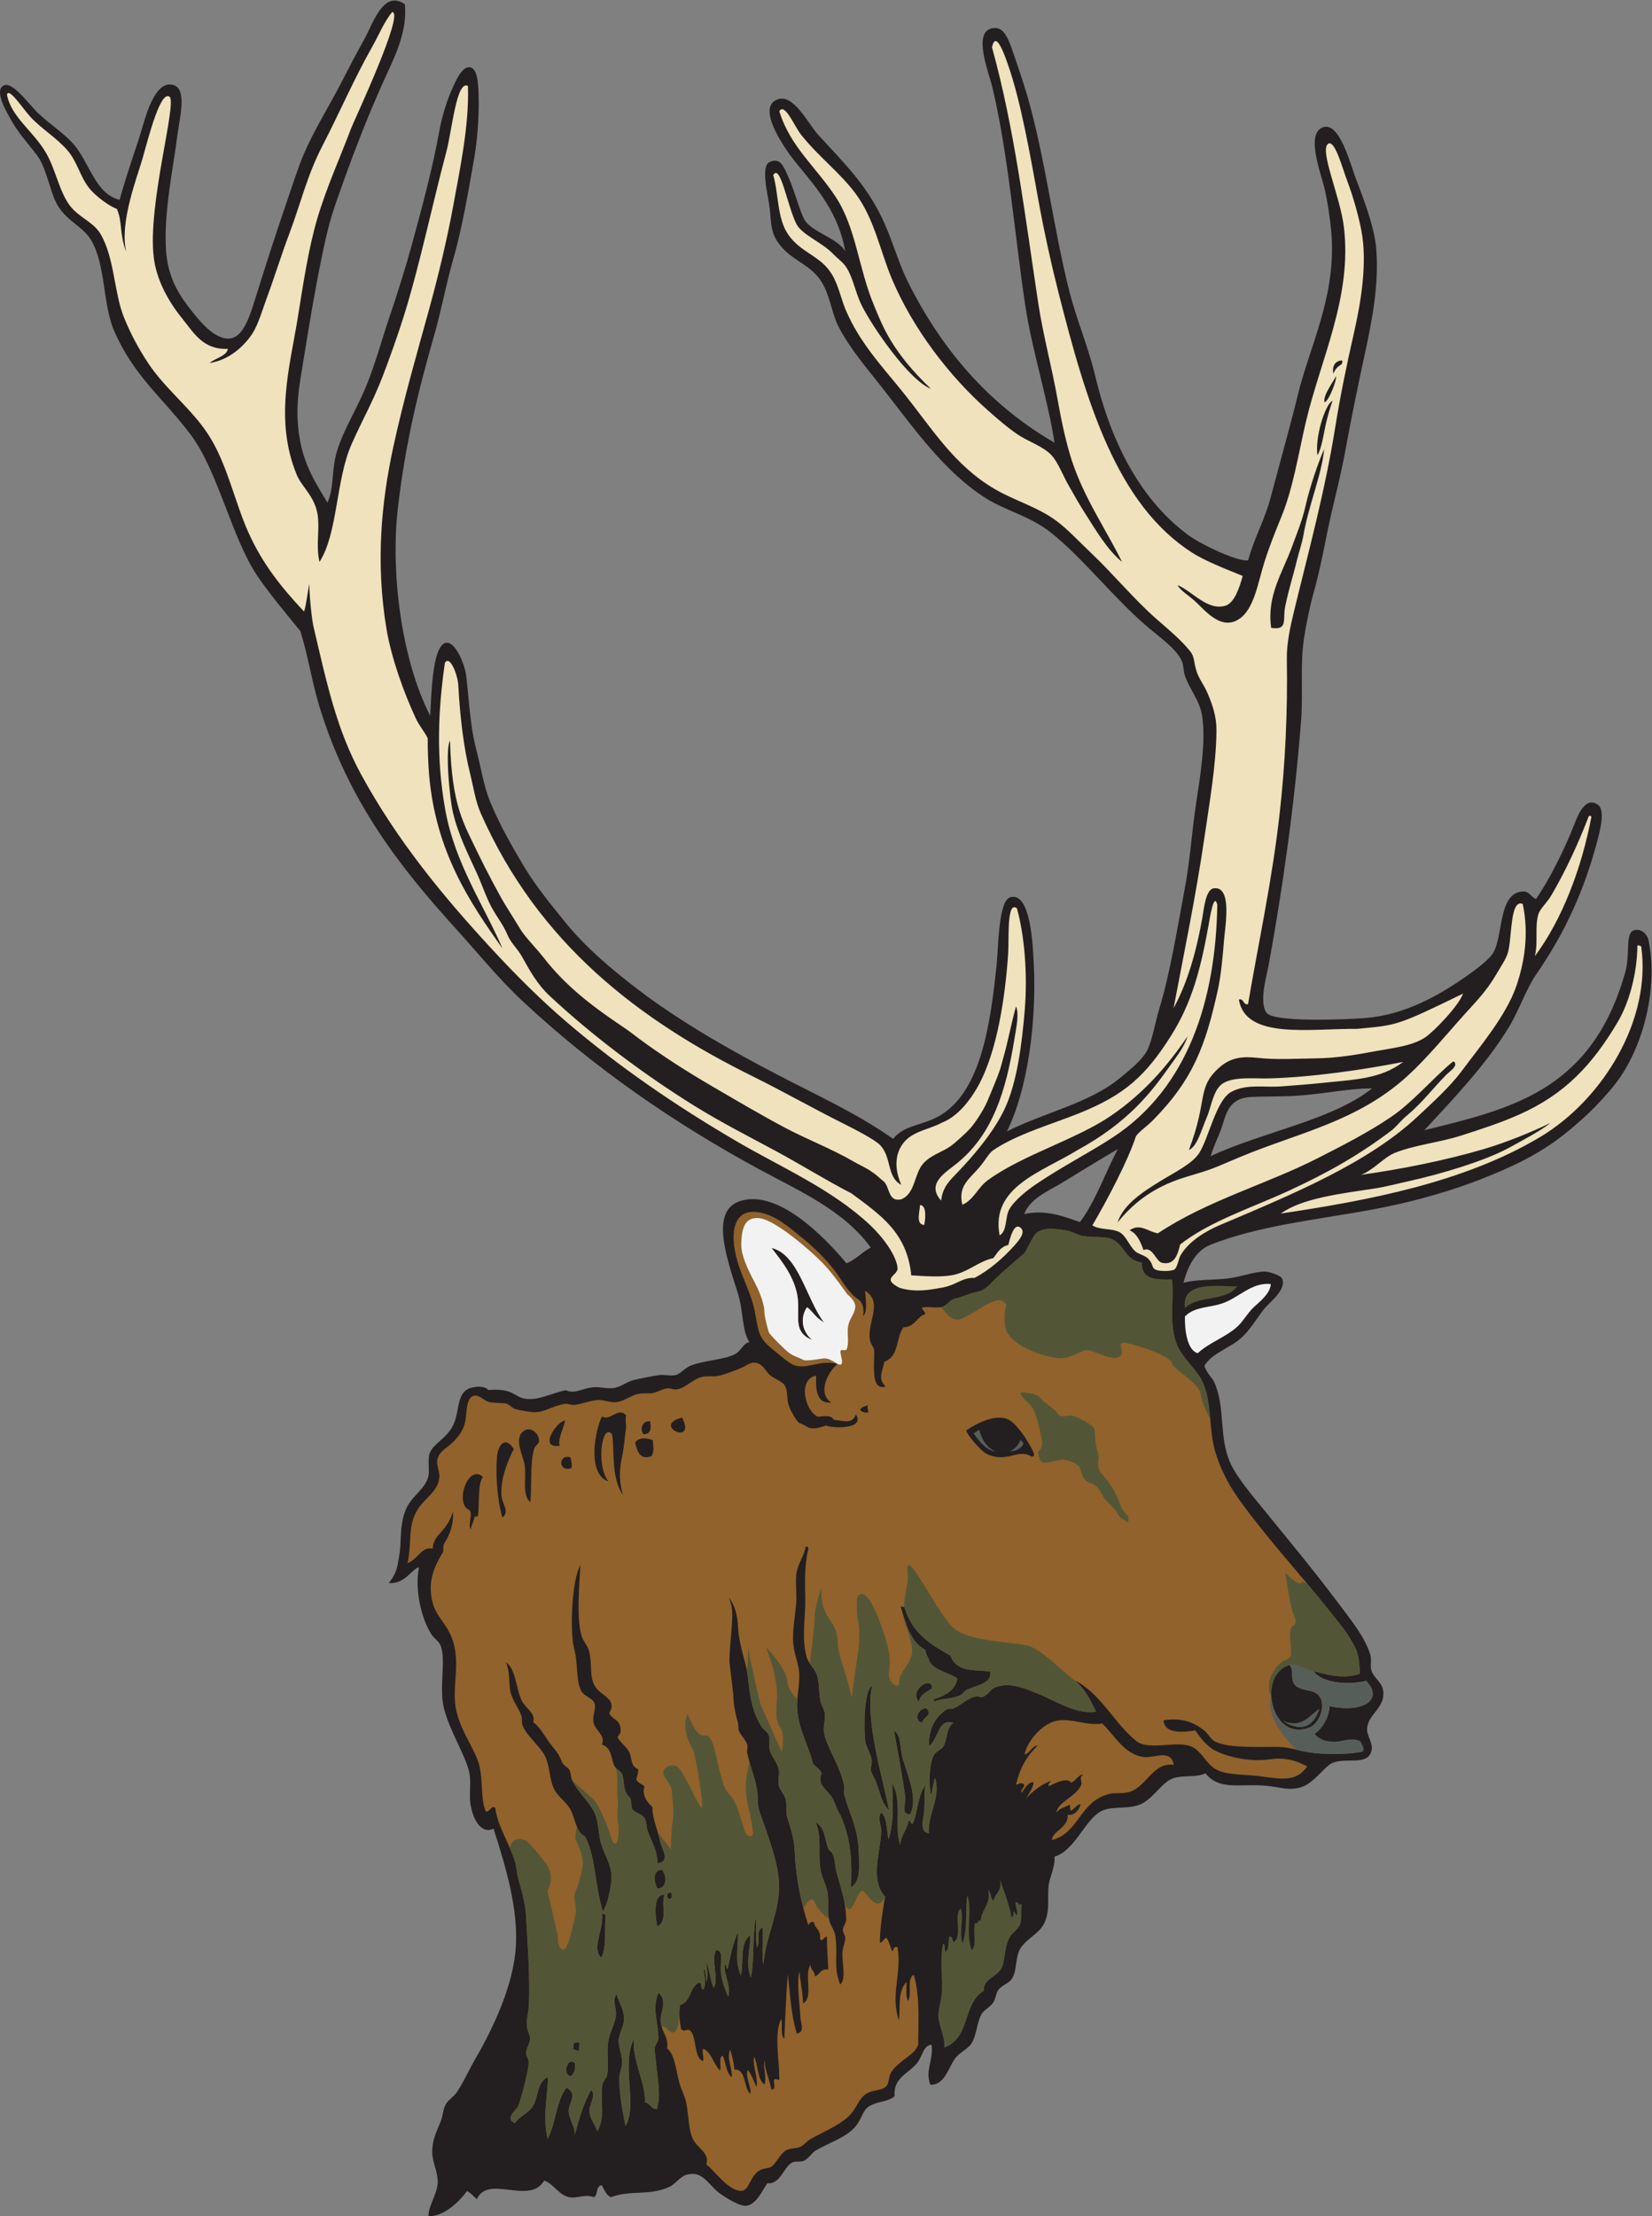 <?xml version="1.0" encoding="UTF-8" standalone="no"?>
<svg
   xmlns:dc="http://purl.org/dc/elements/1.1/"
   xmlns:cc="http://creativecommons.org/ns#"
   xmlns:rdf="http://www.w3.org/1999/02/22-rdf-syntax-ns#"
   xmlns:svg="http://www.w3.org/2000/svg"
   xmlns="http://www.w3.org/2000/svg"
   viewBox="0 0 755 1012.693"
   height="1012.693"
   width="755"
   xml:space="preserve"
   id="svg2"
   version="1.1"><rect x="0" y="0" width="755" height="1012.693" fill="#808080" stroke="none"/><defs
     id="defs6" /><g
     transform="matrix(1.333,0,0,-1.333,0,1012.693)"
     id="g10"><g
       transform="scale(0.1)"
       id="g12"><path
         id="path14"
         style="fill:#231f20;fill-opacity:1;fill-rule:evenodd;stroke:none"
         d="m 1388.19,7582.46 c 8.25,-87.56 -28.79,-167.58 -63.12,-241.92 -65.07,-140.88 -121.55,-289.82 -174.16,-441.27 -20.98,-60.35 -33.37,-113.16 -47.35,-181.44 -23.7,-115.75 -42.22,-225.23 -62.83,-353.93 -13.78,-85.98 -31.44,-164.33 -12.98,-271.71 15.59,-90.67 54.54,-151.78 95.13,-218.06 21.18,48.23 14.64,97.57 26.67,153.42 16.31,75.85 66.3,152.99 101.47,235.26 33.7,78.82 56.4,165.35 83.42,244.98 28.02,82.6 55.51,169.6 78.12,252.48 37.57,137.62 69.3,254.57 94.47,391.9 8.53,46.6 27.62,107.6 43.61,141.08 9.25,19.37 32.5,80.77 63.14,72.66 27.55,-7.3 26.72,-77.08 27.35,-115.72 0.96,-58.15 -4.88,-136.03 -15.52,-196.34 -20.95,-118.6 -39.68,-232.72 -72.18,-347.03 -25.2,-88.64 -40.59,-174.77 -64.74,-258.77 -54.28,-188.85 -100.53,-377.18 -125.34,-599.91 -23.44,-210.47 10.75,-507.34 111.58,-704.8 3.98,59.06 5.26,235.39 51.93,249.95 34.09,8.19 65.97,-73.9 70.68,-107.45 9.01,-64.18 12.64,-170.43 33.88,-252.19 17.01,-65.47 27.66,-132.94 48.44,-183.6 32.37,-78.99 76.47,-156.09 116.63,-223.11 42.28,-70.56 92.44,-130.36 140.77,-190.43 70.29,-87.37 162.23,-164.38 250.78,-231.94 143.09,-109.18 313.91,-206.43 479.91,-292.84 133.95,-69.73 271.45,-131.98 394.02,-218.64 40.14,50.48 102.56,43.55 165.92,83.11 139.13,86.89 168.66,323.11 188.72,509.87 6.76,62.87 5.77,224.1 47.51,235.41 70.45,19.09 77.13,-168.53 80.13,-228.62 10.23,-205.82 -22.4,-432.9 -91.89,-574.11 130.21,65.51 282.97,96.47 387.44,182.92 37.46,31.01 80.98,65.1 96.7,101.74 15.89,37.05 23.93,88.43 37.85,134.35 38.61,127.55 60.63,270.56 87.33,411.58 18.2,96.12 23.91,191.26 38.95,292.22 14.3,96.11 34.54,211.26 20.87,301.96 -7.33,48.52 -41.06,89.35 -57.33,132.46 -7.99,21.17 -5.89,41.71 -12.64,56.19 -19.05,40.98 -74.35,79.91 -112.28,111.72 -115.66,96.99 -225.79,239.78 -335.66,327.04 -73.27,58.17 -155.44,74.71 -225.54,119.55 -140.23,89.68 -240.41,232.8 -351.12,374.5 -51.7,66.19 -113.32,136.58 -152.57,213.56 -22.56,44.28 -28.55,103.87 -55.7,149.3 -40.26,67.36 -110.28,74.52 -154.33,142.74 -25.76,39.89 -19.25,78.15 -28.31,132.68 -5.07,30.59 -26.14,121.11 0.11,136.97 40.12,20.84 51.35,-15.55 67.79,-52.2 19.6,-43.64 36.53,-109.07 52.68,-141.29 22.66,-45.22 114.59,-63.76 141.31,-111.5 -22.68,129.31 -91.21,209.99 -170.68,306.27 -23.37,28.32 -141.01,186.26 -61.44,214.84 55.58,19.98 104.05,-82.3 138.47,-120.22 87.63,-96.5 169.69,-172.88 228.72,-305.82 28.5,-64.17 49.38,-138.36 79.9,-199.6 128.6,-258.01 301.24,-434.77 502.24,-550.94 -19.2,134.93 -77.16,318.96 -99.39,466.43 -37.25,247 -58.84,524.14 -113.2,750.69 -12.99,54.18 -68.05,189.65 -1.56,203.11 43.76,8.88 56.76,-35.71 83.89,-116 18.28,-54.12 33.21,-97.8 48.21,-154.58 54.55,-206.53 80.07,-416.98 131.34,-623.46 26.33,-105.97 65.14,-191.63 90.53,-297.6 57.24,-238.8 160.43,-428.03 318.8,-545.39 41.91,-31.06 168.48,-92.09 205.46,-86.71 23.94,86.06 55.88,133.73 78.94,221.63 26.18,99.75 65.49,238.82 91.43,345.06 42.38,173.61 133.9,341.48 114.62,560.95 -3.89,44.19 -12.91,101.19 -20.8,137.96 -12.09,56.25 -69.33,195.7 -8.09,218.73 57.96,21.79 95.62,-130.65 113.97,-177.86 31.01,-79.78 63.37,-169.1 69.18,-238.58 9.94,-118.88 -13.85,-243.24 -37.88,-354.31 -23.46,-108.51 -46.59,-219.27 -66.51,-329.59 -19.67,-109.05 -46.68,-200.59 -67.75,-308.94 -10.67,-54.85 -26.19,-128.03 -41.04,-180.57 -14.66,-51.94 -27.43,-113.6 -34.95,-164.8 -13.31,-90.55 -2.09,-182.72 -9.75,-281.85 -21.9,-283.39 -63.4,-575.03 -110.76,-834.27 -6.54,-35.78 -34.53,-128.06 -7.34,-164.69 24.84,-33.47 272.07,-22.93 337.82,-17.87 136.4,10.53 253.57,78.43 340.19,138.45 36.92,25.57 85.28,61.37 99.16,85.5 34.84,60.58 17.19,200.39 97.03,209.68 27.19,3.16 29.67,-17.48 49.54,-25.73 43.79,63.23 95.54,164.73 131.49,256.38 10.89,27.73 36.65,98.64 81.32,66.21 23.09,-16.76 9.34,-76.64 0.29,-112.01 -46.38,-180.98 -115.45,-328.09 -211.69,-467.67 -36.17,-52.46 -58.88,-123.02 -93.21,-180.06 -77.34,-128.53 -194.9,-251.37 -290.9,-355.12 289.04,71.4 567.07,131.45 684.22,526.49 25.04,69.69 1.32,147.89 34.18,158.7 21.39,7.04 41.65,-8.46 48.88,-29.31 36.21,-159.59 -14.23,-372.46 -114.42,-499.34 -25.59,-32.36 -64.99,-75.74 -103.6,-111.07 -85.39,-78.13 -158.11,-129.52 -283.54,-183.85 -101.09,-43.79 -190.71,-74.67 -312,-105.14 -233.34,-58.63 -474.57,-65.98 -687.15,-149.27 -49.83,-19.52 -78.19,-74.17 -92.44,-130.14 43.86,11.64 100.56,8.65 151.36,14.52 46.7,5.38 92.67,24.6 129.24,23.64 10.49,-0.28 51.88,-11.41 57.65,-24.51 16.47,-37.4 -44.45,-80.82 -63.03,-104.96 -26.75,-34.78 -45.09,-67.02 -72.97,-93.99 -38.99,-37.73 -102.29,-53.89 -130.4,-98.53 3.88,-22.05 25.74,-40.12 33.53,-57.18 38.67,-84.77 15.35,-184.29 53.78,-274.11 22.15,-51.75 83.69,-122.67 120.87,-168.52 88.05,-108.61 165.55,-201.07 250.83,-314.93 41.84,-55.87 93.04,-118.27 109.92,-178.48 4.61,-16.46 -1.63,-37.53 3.88,-53.36 9.82,-28.14 40.15,-40.28 40.65,-76.87 0.78,-55.46 -55.52,-73.7 -55.91,-124.64 -0.16,-21.87 21.37,-47.97 15.08,-72.43 -13.31,-51.84 -81.81,-23.31 -130.85,-40.48 -27.61,-9.67 -61.96,-65.53 -103.83,-82.05 -46.97,-18.55 -80.94,0.46 -141.64,3.54 -86.18,4.38 -146.2,-15.12 -193.01,41.45 -31.4,-15.24 -74.88,-5.25 -109.56,-16.53 -41.96,-13.65 -71.73,-77.5 -122.89,-93.23 -40.68,-12.5 -86.78,-2.61 -121.73,-18.36 -57.07,-25.71 -91.91,-136.2 -163.01,-157.37 1.74,-40.2 -18.96,-71.83 -21.24,-106.95 -2.74,-42.26 5.11,-82.13 -14.71,-122.58 -17.22,-35.109 -61.92,-52.222 -82.31,-87.112 -16.65,-28.465 -10.16,-70.672 -26.52,-99.454 -10.68,-18.796 -33.8,-22.89 -47.85,-40.41 -8.2,-10.246 -8.81,-31.035 -18.24,-44.258 -11.95,-16.746 -32.23,-25.457 -39.73,-39.187 -17.02,-31.125 -16.11,-72.676 -34.62,-100.676 -13.19,-19.93 -39.92,-29.949 -54.75,-49.754 -25.43,-33.945 -35.33,-92.148 -85.75,-91.777 -19.59,49.773 10.69,80.574 4.14,137.574 -31.14,-3.445 -29.59,-40.144 -52.29,-65.984 -30.62,-34.813 -80.04,-49.188 -74.6,-110.848 -23.85,-20.234 -54.15,-15.41 -86.21,-33.742 -23.74,-13.594 -25.04,-42.363 -47.63,-69.442 -31.69,-38 -87.29,-54.074 -136.9,-82.902 -13.5,-7.832 -24.71,-28.523 -40.35,-35.125 -12.84,-5.414 -29.26,0.156 -40.59,-6.125 -29.77,-16.512 -40.07,-75.547 -84.76,-70.879 -17.6,-25.047 -36.73,-72.234 -71.37,-77.156 -22.01,-3.145 -67.6,25.703 -89.1,40.508 -41.54,28.601 -59.11,82.851 -117.74,65.254 -21.71,-6.516 -38,-32.922 -60.03,-42.258 -71.8,-30.43 -127.06,-8.406 -198.22,-34.031 -15.62,6.524 -22.3,25.156 -31.08,40.964 -21.83,-4.335 -11.78,-32.175 -26.95,-41.425 -29.13,12.52 -56.07,-4.422 -83,-0.059 -36.56,5.918 -54.59,46.348 -87.5,57.356 -50.6,-86.184 -191.63,22.851 -231.07,-63.887 -10.59,10.078 -20.53,21.031 -33.29,28.184 C 1573.06,47.715 1521.07,-1.543 1469.1,0.039 1468.06,36.777 1502.43,79.246 1500.66,121.008 c -1.56,36.972 -18.24,64.902 -18.74,96.777 -0.69,44.207 14.73,70.801 29.35,108.184 7.15,18.32 7.69,40.469 16.38,56.414 9.31,17.09 28.55,27.472 39.13,43.254 22.1,32.929 41.65,76.941 65.25,117.734 59.38,102.625 130.33,252.039 136.87,385.848 6.1,124.951 -30.72,256.031 -76.81,399.271 -38.79,-19.47 -68.97,24.06 -78.99,83.54 -5.14,30.47 2.48,77.18 -3.74,107.35 -11.94,57.96 -67.99,143.62 -87.62,223.33 -17.31,70.28 8.85,166.88 -11.53,214.07 -6.83,15.8 -20.76,22.17 -30.47,36.91 -35.68,54.12 -59.06,158.8 -42.99,230.06 -20.77,0.36 -49.07,-59.92 -104.05,-53.04 31.28,36 30.96,68.46 35.85,92.56 9.23,45.6 -1.15,115.77 28.27,170.27 20.83,38.58 62.79,62.92 71.75,102.12 4.79,20.92 -2.89,59.91 4.61,79.55 13.88,36.31 63.71,52.81 83.93,103.95 19.37,49.02 8.73,108.84 60.57,121.18 28.15,6.7 49.14,1.43 56.13,-7.92 106.92,7.27 82.84,-37.53 157.16,-30.47 24.31,1.29 78.55,23.75 108.73,29.62 31.47,-15.74 59.8,9.43 101.06,10.32 21.66,0.47 42.21,-6.04 62.7,-2.99 26.14,3.87 43.69,20.58 66.54,26.63 26.31,6.96 62.3,13.45 88.65,17.52 19.36,2.98 40.02,-3.93 58.04,0.44 16.92,4.12 30.74,24.43 53.13,32.92 48.83,18.5 115.37,19.27 151.75,39.48 19.95,11.08 27.28,37.48 47.86,40.42 -26.82,40.1 -19.33,105.08 -40.96,172 -42.75,132.3 -90.7,279.95 9.98,311.82 130.9,41.42 292.4,-128.18 363.75,-213.69 33.48,13.77 52.85,37.94 83.15,54.03 -93.3,128.9 -247.87,195.12 -385.13,269.78 -289.99,157.77 -561.01,343.96 -808.85,575.26 -80.2,74.84 -151.49,163.12 -228.26,247.78 -187.43,206.73 -366.45,431.26 -467.29,759.55 -26.32,85.68 -39.54,177.05 -66.14,260.99 -36.907,45.62 -102.614,123.12 -146.86,188.3 -88.773,130.79 -135.242,362.24 -231.293,488.04 -98.246,128.67 -193.882,198.66 -261.015,354.89 -37.84,88.08 -28.305,223.92 -77.153,307.24 -30.765,52.49 -90.308,67.06 -122.425,133.41 -18.157,37.53 -32.45,109.09 -56.09,147.24 -18.864,30.44 -65.035,77.45 -92.207,124.84 -19.352,33.73 -66.598,112.24 -27.754,127.05 30.902,11.78 88.812,-71.17 118.586,-98.32 43.879,-40.06 81.98,-63.79 114.511,-98.94 59.305,-64.07 76.633,-175 162.278,-195.48 15.672,59.58 42.738,138.87 67.41,213.52 15.305,46.31 44.234,183.74 105.375,181.88 63.312,-1.91 33.535,-109.13 25.695,-170.42 -15.894,-124.34 -48.215,-270.3 -39.261,-400.17 5.472,-79.39 34.472,-135.6 74.003,-188.05 28.575,-37.91 61.969,-76.98 88.954,-94.49 87.461,-56.75 115.382,31.28 143.566,121.25 36.027,114.99 63.188,200.62 102.027,314.18 19.036,55.67 45.543,138.09 64.063,180.39 39.04,89.09 87.26,163.68 132.23,251.77 20.35,39.84 46.33,89.46 74.36,139.87 30.81,55.4 65.63,171.99 139.51,120.63 z M 4704.23,3866.01 c -138.07,-109.69 -378.46,-149.84 -553.52,-232.24 10.16,32.9 21.04,54.8 32.34,83.11 20.54,51.38 21.14,115.03 106.44,119.8 31.64,1.77 94.97,1.46 132.29,2.94 106.41,4.2 197.88,26.97 282.45,26.39 z m -871.89,-208.32 c -40.07,-75.01 -78.45,-183.1 -129.75,-249.82 -55.87,18.77 -114.25,43.79 -191,27.54 18.17,46.61 65.77,71.58 114,97.8 13.23,7.2 122.89,76.02 206.75,124.48 v 0" /><path
         id="path16"
         style="fill:#efe2bd;fill-opacity:1;fill-rule:evenodd;stroke:none"
         d="m 5613.93,4355.95 c 6.37,2.12 7.55,-2.8 12.78,-2.24 36.47,-251.47 -131.21,-525.6 -345.48,-653.85 -263.04,-157.41 -592.45,-218.19 -889.97,-262.84 72.95,52.53 203.32,68 319.11,85.46 42.07,6.35 85.51,18.14 128.63,27.7 97.76,21.69 251.81,66.89 335.73,112.87 30.77,16.85 111.65,59.68 140.48,84.39 -62.42,-30.66 -153.3,-67.41 -226.92,-89.11 -133.95,-39.53 -287.22,-69.87 -422.39,-88.59 42.2,15.36 79.75,61.11 117.23,75.77 69.69,27.26 154.19,35.48 227.63,59.22 66.99,21.7 130.58,41.82 196.77,71.17 158.49,70.28 251.56,171.05 338.2,316.6 39.24,65.87 66.98,164.94 68.2,263.45 z M 1344.4,7555.56 c 44.55,-0.22 -130.8,-372.38 -140.94,-399.36 -38.34,-102 -84.05,-201.38 -115.43,-307.9 -31.55,-107.17 -48.34,-225.05 -68.1,-346.43 -26.223,-160.96 -79.571,-344.74 -2.84,-531.64 16.2,-39.44 51.7,-65 67.66,-118.44 16.36,-54.74 -4.22,-119.79 10.69,-181 63.21,99.44 55.67,280.07 109.46,402.46 37.46,85.21 70.73,140.42 106.52,232.34 21.96,56.4 53.42,145.28 72.32,205.49 54.92,174.93 97.71,382.22 146.65,566.09 19.53,73.43 34.9,247.24 74.02,224.99 4.3,-135.27 -27,-281.6 -50.11,-408.46 -21.19,-116.36 -51.8,-243.28 -83.12,-356.99 -43.96,-159.62 -88.22,-311.51 -123.41,-475.11 -39.62,-184.13 -61,-392.09 -22.46,-621.74 16.3,-97.12 58.69,-216.29 99.87,-304.5 13,-27.86 33.23,-50.89 41.34,-69.41 -0.5,-36.14 1.63,-90.12 4.87,-126.99 23,-261.78 138.88,-435.18 251.26,-592.91 -62.09,145.31 -163.51,291.11 -196.38,476.7 -32.03,180.84 -23.61,344.56 -1,502 17.41,28.35 44.2,-41.28 46.12,-77.58 5.89,-111.15 19.38,-217.58 39.8,-299.58 12.62,-50.61 18.32,-95.91 37.64,-139.56 197.01,-444.89 541.05,-707.74 932.69,-901.04 102.07,-50.38 204.01,-108.49 315.24,-164.11 32.08,-16.04 103.59,-52.68 121.12,-71.49 40.26,-43.15 21.65,-109.09 72.01,-135.95 -29.76,69.6 -15.31,120.32 14.5,151.59 31.34,32.88 84.97,39.99 123.62,60.91 57.74,21.77 100.76,82.55 123.24,122.13 68.56,120.66 95.11,313.2 105.11,455.2 3.77,53.27 -5.7,185.84 30.12,158.09 26.82,-95.04 36.49,-228.93 27.15,-345.35 -9.32,-116.25 -26.33,-251.04 -68.84,-341.55 -35.79,-76.23 -101.09,-154.88 -158.51,-214.8 -30.12,-31.43 -54.37,-53.01 -59.58,-100.28 -53,58.71 16.23,96.68 55.29,128.68 121.64,99.61 166.37,245.25 195.64,423.21 7.93,48.15 16.72,89.64 5.65,113.45 -16.89,-61.42 -28.89,-125.68 -40.72,-166 -4.33,-14.75 -9.63,-36.76 -13.9,-49.74 -10.44,-31.72 -29.38,-74.19 -42.13,-105.95 -9.98,-24.91 -38.8,-72.13 -60.18,-96.24 -12.66,-14.26 -50.22,-48.41 -65.71,-59.7 -28.78,-20.98 -68.2,-30.67 -94.7,-59.93 -32.46,-35.82 -27.17,-104.59 -76.82,-123.64 -47.83,-9.53 -36.17,47.62 -63.76,65.1 -43.54,40.39 -64.38,44.65 -100.56,65.67 -72.5,42.14 -154.53,73.49 -229.32,112.83 -83.47,43.95 -172.27,96.61 -254.16,144.28 -83.05,48.38 -171.73,104.86 -248.48,161.74 -17.37,12.87 -33.32,25.74 -51.37,37.9 -99.83,67.27 -195.31,135.8 -276.96,240.45 -28.31,36.29 -64.15,70.84 -81.45,99.77 -16.6,27.79 -32.5,52.33 -49.36,79.7 -21.95,35.65 -71.01,129.16 -92.49,174.11 -51.71,108.29 -92.13,164.72 -98.38,391.33 -16.72,-30.65 -1.99,-192.52 9.62,-244.16 16.38,-72.86 50.73,-141.38 81.11,-207.72 20.69,-45.14 35.23,-91.73 56.72,-128.4 20.73,-35.35 34.27,-49.67 50.6,-87.83 11.02,-25.74 33.42,-45.35 48.14,-71.59 28.62,-51.01 53.6,-96.32 95.07,-135.07 147.3,-137.64 323.75,-269.96 496.82,-377.44 88.14,-54.73 183.97,-103.79 276.28,-153.4 87.91,-47.22 172.76,-100.57 262.89,-147.11 96.62,-72.31 190.03,-132.89 204.15,-280.47 44.65,-2.69 94.45,-6.71 136.96,-0.09 54.47,8.47 94.66,48.99 144.63,59.16 13.65,17.57 23.1,38.25 51.3,45.09 6.22,25.59 19.36,75.77 40.74,60.08 19.39,-14.22 0.89,-39.34 -23.28,-65.76 -36.24,-39.61 -81.47,-79.96 -133.23,-107.23 -42.59,1.91 -63,-25.05 -111.16,-33.37 -42.24,-7.3 -88.98,-17.13 -145.1,-1.13 -66.85,33.62 -5.64,41.81 -7.82,68.27 -3.54,42.67 -50.34,106.5 -95.42,148.56 -132.03,123.21 -305.17,197.46 -453.74,284.35 -212.78,124.44 -405.28,256.51 -584.7,409.84 -88.18,75.36 -172.86,159.63 -257.89,251.62 -164.44,177.88 -322.78,369.27 -446.87,596.63 -84.83,155.41 -117.63,311.18 -163.53,506.54 -5.22,22.19 -13.6,92.17 -14.78,148.37 -6.64,-35.67 -11.79,-81.88 -18.13,-95.23 -79.374,84.54 -142.429,164.12 -190.144,270.14 -48.75,108.31 -72.425,234.83 -137.828,336.12 -57.867,89.62 -147.711,156.04 -207.367,246.79 -32.379,49.25 -58.691,98.25 -81.285,153.74 -35.313,86.75 -32.34,204.06 -80.57,286.66 -21.207,36.3 -58.438,50.42 -91.176,81.69 -48.156,46.04 -58.797,132.99 -96.129,197.17 -43.707,75.14 -120.094,123.04 -133.871,199.76 6.789,25.54 54.379,-48.14 80.183,-76.23 37.407,-40.73 89.754,-71.71 127.04,-114.73 33.5,-38.64 42.207,-86.75 72.683,-127.13 23.262,-30.81 73.383,-65.82 97.016,-74 19.929,-45.21 7.773,-85.17 32.359,-147.95 -25.125,101.02 39.008,261.18 56.02,322.25 23.054,82.76 61.605,231.1 91.898,210.51 27.832,-18.3 -76.234,-370.74 -53.75,-551.75 9.613,-77.45 50.113,-150.46 97.969,-209.34 38.273,-47.09 70.254,-107.02 155.957,-103.38 -3.637,-24.95 -43.074,-31.65 -62.504,-48.53 74.586,11.34 125.055,67.57 146.625,100.96 20.379,31.53 32.957,77.77 48.41,119.35 27.52,74.06 50.692,150.4 78.356,223.47 37.938,100.16 60.678,198.98 112.588,299.18 57.57,111.13 110.48,233.73 171.62,341.37 20.29,35.7 41.42,86.56 68.09,118.53 z M 3154.27,3466.3 c 25.24,-1.14 17.61,-54.06 14.46,-68.37 -30.72,1.87 -14.69,47.24 -14.46,68.37 z m 857.55,477.91 c 19.7,27.89 49.18,64.52 59.59,100.29 -68.13,-100.64 -149.33,-194.86 -261.96,-271.91 -119.76,-81.91 -304.53,-134.7 -423.11,-221.5 -34.12,-24.98 -48.52,-68.16 -86.98,-83.67 -15.47,65.2 24.34,87.73 59.35,129.3 19.31,22.93 32.65,47.86 45.41,56.65 80.46,55.41 202.74,90.01 296.15,127.67 155.9,62.84 227.09,127.73 313.1,263 73.04,114.88 103.66,232.25 130.95,385.88 3.45,19.39 17.76,111.66 29.22,65.73 -5.31,-325.34 -99.9,-627.81 -357.13,-796.71 -81.36,-53.41 -171.9,-98.87 -262.25,-159.9 -34.03,-22.97 -77.58,-57.65 -94.49,-88.94 -13.78,-25.51 -6.04,-72.9 -32.4,-87.89 -32.32,167.17 146.3,217.59 268.12,293 174.78,95.79 253.07,199.33 316.43,289 z m 1004.44,246.9 c -16.1,-43.75 -101.92,-131.91 -130.58,-150.59 -43.16,-28.1 -99.92,-34.25 -159.11,-45.02 -82.1,-14.94 -140.86,-25.64 -220.46,-26.56 -59.34,-0.68 -130.06,-5.42 -193.59,1.74 -51.84,5.87 -92.83,2.06 -132.66,-33.63 -77.89,-69.81 -37.55,-109.19 -103.7,-281.94 28.53,11.23 42.84,69.1 61.8,113.07 15.87,36.79 21.93,96.82 57.14,116.51 40.7,22.78 104.14,14.19 159.48,15.75 145.8,4.15 321.03,29.86 456.31,56.36 -78.16,-58.93 -163.41,-60 -283.78,-72.6 -35.76,-3.74 -103.02,-9.06 -135.18,-11.32 -60.24,-4.23 -119.64,9.46 -171.16,-19.25 -51.74,-28.83 -76.41,-158.42 -109.7,-209.86 -23.22,-35.9 -85,-66.2 -131,-94.45 -64.32,-39.5 -127.88,-80.83 -148.62,-142.77 43.66,53.05 109.3,117.94 233.21,155.44 101.47,30.01 87.64,27.5 189.73,70.05 195.96,81.7 400.41,120.12 571.96,277.28 68.75,62.98 132.4,141.56 196.26,212.2 42.37,46.88 75,79.89 108.05,136.64 14.14,24.34 32.17,50.39 38.9,72.27 15.04,48.96 6.55,187.05 51.24,167.83 21.27,-101.42 6.69,-197.38 -21.92,-281.04 -34.4,-100.58 -123.97,-206.58 -188.09,-292.54 -39.25,-52.58 -95.93,-104.24 -150.85,-155.54 -172.41,-161.04 -430.81,-266.8 -678.48,-372.06 -47.79,-20.3 -106.49,-55.56 -133.83,-103.17 -7.36,-12.82 -10.82,-42.51 -21.67,-48.94 -10.8,-6.38 -49.9,-6.21 -62.09,-1.05 -17.7,7.49 -7.52,17.48 -26.42,37.52 -12.02,12.76 -34.21,15.77 -45.47,26.33 -22.02,20.71 -31.24,54.68 -55.64,66.33 -27.91,13.3 -64,5.53 -91.22,22.34 52.86,89.94 123.19,224.46 149.61,306.01 12.4,17.04 38.12,34.03 58.19,54.43 139.01,141.32 180.64,257.51 222.85,448.6 10.27,46.41 16.77,117.61 20.96,170.12 3.75,47.15 28.81,185.67 -35.83,176.25 -27.75,-4.05 -33.7,-73.58 -38.67,-101.29 -20.73,-115.6 -50.04,-220.31 -98.59,-309.51 35.11,186.65 76.74,385.25 106.29,588.74 16.84,115.98 39.75,245.62 40.7,363.03 0.39,47.44 -13.14,88.08 -32.37,132.07 -9.91,22.73 -27.86,46.41 -35.36,69.37 -11.17,34.22 -6.04,49.99 -23.17,71.2 -33.14,41 -75.32,74.94 -116.36,111.12 -78.19,68.91 -146.63,153.1 -225.21,227.49 -38.82,36.77 -77.22,78.31 -115.75,107.06 -64.4,48.06 -142.61,69.02 -211.51,109.2 -138.43,80.71 -214.88,206.63 -310.71,326.65 -74.15,92.88 -152.53,173.33 -201.31,289.2 -16.02,38.07 -23.84,83.09 -47.38,121.52 -39.34,64.23 -104.86,71.46 -149.04,135.22 -38.23,55.2 -32.33,137.41 -51.33,203.79 24.15,42.02 47.82,-103.48 78.9,-166.42 19.04,-38.56 87.95,-62.88 127.92,-105.22 8.64,-9.16 29.82,-26.12 37.62,-36.06 29.1,-37.14 34.47,-89.97 59.51,-140.2 34.46,-69.16 159.62,-254.03 236.47,-284.45 -134.3,127.92 -166.02,216.22 -195.28,286.51 -53.79,129.21 -61.07,264.33 -130.56,370.42 -67.88,103.66 -156.61,172.73 -193.81,294.48 18.23,31.14 51.75,-51.39 74.33,-80.09 58.64,-74.47 136.38,-132.65 188.46,-203.99 63.79,-87.36 82.39,-193.13 122.38,-288.65 73.46,-175.48 201.65,-339.47 329.68,-452.45 31.11,-27.46 67.59,-59.63 103.95,-83.93 34.95,-23.35 86.36,-39.81 114.29,-69.91 22.01,-23.7 38.24,-66.89 56.49,-99.39 18.4,-32.74 37.48,-66.53 55.88,-95.32 41,-64.15 76.51,-126.57 129.59,-171.36 -53.54,109.67 -130.37,218.41 -173.36,351.51 -19.28,59.72 -35.04,134.72 -47.43,204.5 -20.14,113.39 -49.93,221.02 -67.02,334.35 -44.78,296.98 -81.29,597.69 -158.08,873.93 12.9,60.85 42.38,-24.56 53.92,-57.01 44.79,-125.96 77.24,-313.33 106.13,-472.16 18.54,-101.94 41.47,-207.07 67.41,-309.4 96.59,-381.26 200.48,-728.22 458.45,-893.68 46.3,-29.7 117.03,-56.67 173.57,-79.95 -10.58,-39.57 -28.55,-92.84 -58.99,-101.98 -61.46,-18.45 -111.88,48.24 -164.21,70.69 9.02,-18.37 33.83,-32.41 57.87,-53.52 33.92,-29.78 87.9,-102.91 150.81,-64.41 54.4,33.28 66.99,127.92 90.14,200.35 16.22,50.69 36.38,101.06 56.3,149.59 41.13,100.17 58.68,215.31 83.97,323.91 50.72,217.91 160.03,431.19 131.18,671.34 -13.06,108.6 -88.56,271.24 -51.57,286.88 22.48,5.79 45.25,-81.94 64.12,-131.73 18.39,-48.56 37.61,-116.49 47.31,-166.88 21.45,-111.41 -1.79,-247.84 -25.7,-352.47 -25.11,-109.83 -47.77,-221.19 -63.67,-320.86 -35.51,-222.47 -93.92,-435.62 -141.35,-631.38 -13.53,-55.8 -25.78,-111.23 -24.84,-165.59 3.1,-178.01 -5.34,-356.82 -24.35,-526.58 -25.81,-230.6 -72.27,-440.54 -108.67,-655.5 -17.36,-3.99 -13.36,20.97 -31.46,16.01 22.98,-138.14 244.15,-98.92 405.64,-100.47 136.32,13.22 131.84,8.08 363.19,120.94 z m -444.73,2125 c 14.21,35.8 33.52,23.68 30.33,45.25 -26.1,0.04 -35.4,-22.29 -30.33,-45.25 z m -30.42,-98.07 c 15.71,4.04 43.69,80.62 39.33,89.39 -6.35,-15.75 -45.52,-64.39 -39.33,-89.39 z m -24.1,-181.4 c 13.46,22.21 20.6,67.77 25.7,92.96 5.69,27.99 14.72,62.42 25.98,93.96 -26.96,-13.7 -61.01,-129.75 -51.68,-186.92 z m -40.57,-172.19 c -11.97,-53.14 -28.62,-91.66 -46.11,-139.81 -33.4,-91.93 -87.95,-169.21 -72.07,-279.82 58.77,-9.02 38.76,28.34 48.08,73.56 13.06,63.23 28.46,108.58 39.75,156.62 5.18,22.03 18.16,60.96 22.32,85.23 17.84,104.34 64.15,212.48 71.39,297.13 -19.55,-43.49 -49.3,-130.43 -63.36,-192.91 z m 504.5,-1906.91 c -71.14,-58.73 -136.19,-138.35 -212.11,-189.69 -77.72,-52.55 -163.4,-96.51 -252.52,-141.82 -175.78,-89.38 -374.97,-143.16 -546.45,-256.7 -31.04,3.91 -60.84,36.19 -97.01,10.27 24.77,-10.44 37.01,-37.82 47.53,-67.54 32.61,13.5 41.88,-39.85 64.76,-44.18 42.4,-8 52.56,28.82 61.04,63.15 102.68,80.25 244.61,125.1 374.64,185.14 133.07,61.46 243.33,124.06 354.32,208.98 17,15.63 29.3,31.9 47.05,46.6 54.13,44.85 90.21,94.41 136.44,140.93 13.4,13.47 41.5,30.21 26.36,45.46 -1.35,-0.19 -2.7,-0.4 -4.05,-0.6 z m 466.44,842.24 c 4.63,1.37 7.35,0.2 8.75,-2.83 -34.05,-179.24 -101.2,-353.28 -193.63,-477.4 11.52,50.29 -0.96,99.63 11.66,142.86 5.72,19.59 29.79,40.32 44.18,64.76 49.12,83.36 93.2,179.07 129.04,272.61 v 0" /><path
         id="path18"
         style="fill:#ffffff;fill-opacity:1;fill-rule:evenodd;stroke:none"
         d="m 3855.6,3136.3 c 6.7,-9.76 23.58,-23.12 17.67,-34.7 -9.48,6.69 -15.16,18.55 -17.67,34.7 v 0" /><path
         id="path20"
         style="fill:#91622b;fill-opacity:1;fill-rule:evenodd;stroke:none"
         d="m 3714.39,1513.08 c -13.32,4.87 -26.35,-21.32 -41.57,-27.03 -16.64,21.01 -55.89,-3.49 -77.1,-11.62 -4.63,10.63 6.84,9.38 5.67,17.46 -35.05,-13.8 -59.53,-35.41 -82.54,-58.1 9.53,17.01 22.24,31.67 25.13,53.59 -16.23,3.38 -31.57,-21.39 -40.37,-35.14 -8.3,2.92 7.89,17.95 8.51,26.19 -7,9.81 -19.18,5.03 -29.02,-0.23 13.48,56.9 33.85,94.81 74.97,135.82 -23.14,-4.57 -24.92,-24.9 -45.02,-31.7 6.16,42.27 58.63,106.56 111.11,116.35 49.45,9.24 103.05,-18.85 155.04,-9.82 43.29,-41.42 76.82,-109.16 145.98,-114.94 35,-2.93 88.65,27.96 99.44,-26.51 -73.53,9.53 -92.55,-77.51 -155.97,-94.06 -23.16,-6.05 -45.77,-0.68 -65.52,-5.74 -102.68,-26.29 -102.57,-133.31 -196.11,-158.21 -2.25,29.34 58.92,43.05 53.3,86.88 21.88,-4.5 40.27,16.09 44.41,35.74 -5.05,3.5 -22.7,-14.31 -30.01,-21.11 -8.7,-2.01 -4.02,14.1 -7.12,19.67 -16.08,-8.57 -37.76,-13 -45.64,-27.63 2.74,36.67 68.22,54.68 85.15,95.85 4.67,11.32 -10.48,26.95 7.28,34.29 z m -170.44,1845.96 c 21.04,34.16 72.57,26.11 108.95,20.59 21.98,-3.32 43.16,-17.12 61.1,-19.84 37.72,-5.72 69.91,0.28 96.98,-10.27 43.68,-17 47.98,-76.06 103.34,-79.87 0.33,-66.35 56.28,-57.33 104.36,-58.97 5.45,-81.58 -8.71,-139.33 10.3,-205.95 16.98,-59.48 70.13,-96.27 91.63,-139.73 35.11,-71.04 22.91,-160.12 44.2,-238.19 14.45,-52.9 42.64,-110.9 73.18,-154.97 90.85,-131.13 213.83,-263.68 316.44,-392.2 17.69,-22.15 53.21,-64.58 69.59,-91.51 27.07,-44.54 35.84,-56.61 38.32,-128.76 -51.85,-17.11 -97.54,-7.54 -159.44,9.16 28.35,-38.51 111.59,-49.92 180.95,-33.46 61.58,-63.38 -8.97,-111.77 -125.11,-86.78 -2.32,-42.16 -26.89,-77.72 -52.08,-95 19.07,-19.94 46.86,-46.52 77.55,-46.4 29.58,0.09 51.83,36.52 79.94,20.35 4.8,-11.95 16.44,-25.33 6.55,-34.88 -63.06,-11.92 -154.59,-10.82 -213.5,3.67 -19.58,4.82 -46.99,12.59 -80.77,12.72 -64.07,0.25 -163.19,-4.81 -210.24,18.11 -15.74,7.66 -25.08,29.23 -39.18,39.74 -35.06,26.1 -75.1,43.85 -137.82,33.17 3.58,-47.3 65.99,-41.11 109.33,-34.48 19.39,-30.74 38.09,-49.7 59.18,-64.61 43.48,-25.18 124.64,-45.09 197.06,-34.24 67.42,10.11 113.7,-18.12 127.24,-24.77 -39.12,-55.55 -91.48,-42.47 -165.15,-33.2 -54.04,6.8 -116.87,2.35 -153.42,26.67 -29.16,19.39 -42.84,55.54 -73.11,71.97 -51.77,28.12 -150.23,-15.22 -196.24,23.09 -78.17,65.09 -115.23,155.22 -207.73,206.5 46.38,-45.26 50.66,-70.22 71.89,-107.03 -69.2,-11.41 -141.74,38.94 -202.13,62.49 -37.31,14.56 -95.07,42.47 -148.14,19.17 -13.11,-5.75 -18.3,-23.03 -36.91,-30.47 -8.39,-3.36 -14.64,1.95 -24.95,0.39 -29.37,-4.43 -50.09,-29.59 -76.88,-40.64 -8.08,-3.34 -16.16,1.75 -24.35,-3.68 -36.53,-24.2 -62.17,-65.52 -59.96,-125.25 31.8,20.03 31.17,97.67 83.54,79 -24.95,-16.49 -19.14,-52.98 -33.62,-79.76 -6.51,-12.03 -25.19,-16.58 -32.86,-29.85 -17.28,-29.95 -18.41,-108.05 -9.48,-140.51 5.88,31.59 10.05,56.2 13.81,60.63 19.49,-67.28 -25.75,-120.67 -21.97,-188.39 -34.61,4.62 -17.04,51.7 -15.69,76.48 1.73,31.5 0.69,63.17 3.38,87.67 -25.22,-35.49 -25.24,-89.56 -42.51,-130.92 -9.17,-2.64 -6.28,11.05 -14,10.34 -5.25,-30.99 -26.61,-50.08 -28.96,-83.21 -22.54,65.33 9.35,145.8 -27.76,211.62 3.2,-69.67 5.73,-138.86 -12.43,-192.79 -7.2,32.59 -4.27,78.92 -26.24,91.51 -11.95,-21.7 0.87,-38.64 1.06,-62.1 0.51,-61.77 -41.73,-166.69 13.36,-226.24 -8.57,-50.17 -17.01,-100.441 -17.94,-156.262 4.46,-6.503 14.32,13.192 22.51,15.848 8.67,-12.683 13.55,-30.516 19.51,-46.855 6.65,4.707 2.7,17.246 18.46,15.226 15.66,-92.179 -25.44,-161.418 4.86,-252.422 5.66,49.571 -5.31,97.235 25.67,132.528 1.36,-20.125 -2.95,-51.61 5.73,-65.535 14.83,23.933 -6.77,74.726 19.62,90.105 22.67,-76.16 14.74,-178.445 15.21,-238.406 -7.74,-35.157 -69.7,-57.18 -93.29,-97.063 -9.25,-15.664 -5.85,-37.84 -17.6,-48.32 -14.84,-13.191 -45.34,-11.668 -63.1,-21.953 -28.18,-16.317 -30.88,-37.918 -52.3,-65.985 -29.68,-38.906 -91.44,-62.394 -143.8,-92.238 -11.59,-6.601 -22.52,-20.84 -33.46,-25.789 -15.27,-6.926 -34.41,-4.125 -48.07,-11.406 -23.43,-12.492 -33.56,-45.254 -53.53,-57.871 -9.17,-5.801 -28.01,-3.34 -43.42,-14.844 -27.32,-20.41 -32.37,-61.484 -52.29,-65.988 -45.62,-10.312 -100.68,73.496 -125.48,88.984 11.28,42.168 -29.05,52.695 -46.53,88.43 -15.47,31.621 -13.43,79.949 -23.02,125.176 -4.65,21.941 -15.72,42.097 -21.96,63.093 -13.24,44.446 -15.2,99.375 -43.33,122.121 6.46,35.704 -17.54,54.137 -21.57,88.047 -4.32,36.336 26.29,70.313 -7.18,102.664 -24.49,-51.562 -1.01,-101.699 -1.09,-157.859 -0.02,-9.387 -11.07,-21.594 -11.95,-30.852 -1.5,-15.742 3.34,-43.171 5.11,-61.484 4.76,-48.895 16.3,-102.676 1.75,-149.141 -19.97,-0.988 -22.86,21.164 -40.81,22.903 3.88,64.148 -48.25,155.859 -37.09,218.504 -46.37,-87.977 13.37,-227.137 -29.6,-299.121 -11.38,57.765 -22.14,112.609 -21.04,166.992 0.33,15.84 8.77,31.562 9.51,47.082 1.18,25.125 -11.58,51.57 -11.62,77.097 -0.06,25.118 17.49,48.508 17.99,73.274 0.75,36.289 -17.3,57.215 -25.62,87.43 -16.36,-21.954 -0.16,-44.637 -1.78,-70.821 -1.67,-26.941 -22.46,-60.34 -27.12,-95.39 -5.2,-39.063 3.24,-80.176 -3.76,-112.618 -2.27,-10.527 -14.51,-20.839 -16.01,-31.464 -7.95,-56.239 11.4,-111.25 -17.33,-160.313 -7.31,22.988 -24.38,42.695 -26.63,66.535 -2.65,27.977 25.41,56.09 5.21,75.489 -25.65,-45.989 -41.41,-99.258 -55.68,-153.653 1.8,29.031 -21.49,53.641 -20.96,83.992 0.41,23.536 32.48,55.813 -7.57,77.707 -36.23,-47.793 -35.98,-122.511 -64.79,-175.773 -17.71,76.867 0.73,149.961 1.26,211.836 -37.89,-16.094 -32.3,-67.715 -51.48,-99.051 -16.19,-26.476 -50.13,-37.91 -61.63,-59.094 -37.3,17.063 5.61,44.676 11.71,59.864 4.45,11.047 13.59,43.242 19.24,65.148 6.71,26.074 16.66,68.414 16.16,85.449 -0.27,9.492 -9.57,21.766 -8.95,31.844 0.97,15.664 13.55,30.547 13.56,47.695 0.01,12.258 -7.4,23.02 -9.56,35.911 -4.38,26.101 3.52,48.601 5.21,75.488 5.23,83.015 -3.51,210.293 -9.37,309.839 -3.89,66.22 -26.2,109.86 -31.98,157.04 -8.16,66.61 -65.09,141.2 -73.61,212.99 -14.5,9.65 -15.64,-12.44 -31.25,-13.01 -19.67,34.2 -9.55,107.39 -24.46,162.31 -13.74,50.6 -59.4,108.33 -76.85,179.33 -20.47,83.3 18.85,170.04 -18.26,258.69 -26.46,63.23 -67.97,74.61 -70.33,163.7 -1.14,43.25 18.31,89.27 43.13,126.85 -0.02,10.84 -1.27,22.58 3.83,29.63 18.76,29.43 31.69,63.17 29.34,108.18 -22.02,-73.26 -66.82,-75.37 -69.72,-127.34 -38.47,8.14 -49.57,-35.87 -86.19,-49.72 15.94,71.14 -0.84,126.67 34.56,183.66 26.05,41.96 70.61,61.82 74.59,110.85 1.69,20.84 -12.82,45.56 -5.74,65.54 8.89,25.07 30.31,34.32 47.48,50.25 15.24,14.14 38.65,38.35 46.18,71.77 7.1,31.57 2.12,86.52 31.78,91.95 20.07,3.67 33.88,-20.32 56.5,-22.79 14.78,-1.63 31.21,-2.57 47.01,-3.11 14.95,-0.52 24.9,-15.85 36.14,-19.45 17.06,-5.47 53.14,-10.69 63.92,-11.12 37.91,-1.44 63.82,22.02 107.72,28.7 9.07,1.38 21.06,-4.5 29.63,-3.83 28.17,2.22 55.7,15.52 84.6,16.9 19.08,0.92 40.11,-9.21 59.26,-7.66 25.92,2.1 47.89,21 74.65,27.85 17.28,4.44 37.44,0.71 53.36,3.9 19.46,3.89 32.72,14.91 51.54,16.08 7.97,0.49 20.15,-5.26 29.62,-3.84 29.33,4.42 49.82,30.58 80.93,41.25 21.3,7.31 45.84,0.59 65.54,5.74 22.26,5.81 58.52,19.45 78.7,28.46 17.97,8.03 31.42,23.32 56.21,12.64 16.83,-7.26 22.3,-23.84 39.19,-39.75 7.22,-6.81 41.69,-22.58 47.57,-31.07 18.82,-27.13 2.06,-52.03 25.34,-92.93 6.28,-11.06 13.03,-26.54 26.44,-39.48 33.3,-9.8 28.31,-30.91 91.85,-8.58 20.45,-9.57 135.89,-14.42 102.92,37.95 -12.78,-29.46 -27.94,-25.01 -71.81,-19.12 -10.87,1.45 -2.24,5.5 -14.01,10.33 -16.28,6.69 -42.53,-0.22 -45.87,1.39 -44.08,21.24 -68.36,129.32 -4.57,140.41 -2.72,-42.12 -0.19,-98.85 51.21,-91.88 -46.88,30.43 -13.82,101.86 21.61,131.91 -61.55,16.55 -107.37,-22.78 -153.2,-2.35 -14.53,6.48 -68.7,50.98 -84.67,66.09 -38.48,36.43 -33.01,59.56 -48.59,129.62 -8.77,39.43 -32.42,88.69 -49.82,137.74 -34.53,97.39 -34.45,221.26 88.53,183.51 47.33,-14.53 89.99,-52.67 128.92,-84.31 42.86,-34.85 76.18,-67.94 107.63,-108.28 26.03,-33.4 47.21,-76.87 81.44,-99.78 11.22,-7.87 23.08,-22.84 17.73,-57.91 16.96,15.39 7.69,58.39 7.01,86.55 66.03,-42.24 0.34,-113.07 18.19,-175.72 2.2,-7.71 11.52,-19.11 12.4,-27.17 3.76,-34.51 -16.44,-142.58 39.74,-125.39 -28.89,26.24 -9.9,53.83 -4.6,85.03 51.25,17.47 39.05,81.77 65.24,117.75 40.71,1.98 47.22,37.14 72.21,44.09 10.48,2.91 -11.83,20.78 -9.22,22.4 11.8,7.37 47.53,-1.07 67.63,3 19.5,3.94 29.23,28.02 51.19,29.9 4.88,0.42 55.19,19.26 60.29,19.92 42.17,5.96 49.52,25.98 88.11,61.07 21.83,19.84 85.33,74.4 85.33,74.4 l 31.24,57.42 z m -808.23,-217.78 c 5.44,-61.89 -16.29,-110.21 48.39,-137.49 -40.47,34.82 -37.57,83.05 -17.43,112.1 17.58,-10.38 25.12,-31.97 58.17,-52.01 -60.65,80.73 -87.28,233.59 -179.57,255.14 32.79,-41.7 84,-104.5 90.44,-177.74 z m -671.55,-399.6 c -22.29,-41.61 -54.37,-195.93 21.57,-222.95 -43.71,57.79 -21.2,203.92 12.56,161.7 9.55,-45.45 -5.07,-147.56 37.35,-207.91 -19.9,70.17 -5.52,114.66 0.26,146.98 3.97,22.25 5.95,52.45 9.86,76.4 2.58,15.72 -2.84,32.75 0.78,49.9 -28.85,29.57 -54.05,-22.39 -82.38,-4.12 z m -232.45,-109.75 c 3.09,9.73 17.42,16.63 16.61,27.41 -2.04,27.11 -29.84,47.01 -50.75,33.84 -39.07,-24.59 -3.69,-85.87 0.9,-116.06 7.26,-47.78 -9.77,-102.65 19.57,-129.84 5.72,50.16 -1.36,137.58 13.67,184.65 z m 87.16,8.92 c -7.55,21.63 14.22,62.31 18.52,86.39 -22.31,2.84 -96.23,-96.5 -18.52,-86.39 z m -215.18,-40.66 c -5.68,-75.99 5.01,-159.42 18.42,-204.73 27.24,17.82 -1.24,47.92 -2.9,74.27 -3.65,57.69 21.01,118.43 42.29,159.92 -26.31,43.41 -54.08,20.32 -57.81,-29.46 z m 502.55,79.93 c 25.98,1.25 27.11,20.86 22.29,44.85 -28.17,1.66 -35.12,-27.87 -22.29,-44.85 z m 132.46,57.31 c -107.97,-26.42 51.25,-99.71 0,0 v 0 z m -161.25,-86.56 c 8.42,-29.33 15.88,-59.94 56.66,-45.4 9.62,20.14 5.42,29.41 4.2,54.58 -18.86,7.64 -48.93,12.35 -60.86,-9.18 z m 771.6,112.2 c 6.27,-6.16 14.99,-9.01 26.17,-8.51 4.11,9.39 -3.79,11.69 0.4,24.96 -11.89,-3.26 -24.36,-6.07 -26.57,-16.45 z m -990.88,-199.21 c 5.78,7.74 -0.36,24.3 -1.45,37.12 -43.58,13.75 -43.26,-51.14 1.45,-37.12 z M 1610.5,2420.1 c 11.01,-18.5 -8.41,-51.02 4.07,-66.03 -1.05,11.61 12.83,31.93 11.76,43.53 4.07,0.61 8.13,1.22 12.19,1.83 5.58,38.95 -1.48,113.77 17.66,134.45 -52.23,48.3 -99.72,-95.27 -45.68,-113.78 z m 1845.46,311.48 c -43.14,19.53 -109.37,-14.33 -143.23,-38.2 -0.02,-9.73 47.22,-69.53 72.54,-81.52 69.07,-30.36 102.91,19.6 149.04,-6.47 8.29,-4.78 12.67,1.31 9.6,10.8 -2.6,12.36 -52.29,99.42 -87.95,115.39 z m -725.42,-528.54 c -4.41,-32.18 2.28,-68.84 -0.93,-103.9 -3.89,-42.56 -11.07,-82.37 -10.66,-121.95 0.44,-43.28 17.34,-76 20.58,-108.96 3.92,-39.95 -7.68,-81.51 -6.61,-121.34 2.01,-74.04 37.22,-127.22 54.34,-195.17 9.05,-12.16 23.33,-17.25 29.85,-32.84 -19.69,-48.28 28.19,-55.59 44.31,-101.22 10.51,-29.75 16.86,-34.76 24.8,-54.36 31.91,-78.81 34.87,-147.64 31.42,-235.96 33.37,20 28.7,71.07 26.29,128.46 -3.23,76.45 -29.99,118.81 -49.05,187.66 -3.06,11.04 1.37,21.96 -0.84,33.06 -13.52,68.28 -59.49,129.62 -68.72,180.56 -3.82,21.1 5.34,45.06 2.39,66.75 -2,14.62 -11.03,26.18 -14.24,39.35 -7.83,32.14 -2.09,67.32 -14.68,97.4 -8.32,19.82 -27.52,34.91 -33.54,57.19 -17.32,64.31 -3.91,131.02 -4.41,194.38 -0.46,60.64 -4.04,116.69 10.84,175.94 -1.22,4.88 -2.67,9.43 -9.34,6.89 -5.29,-32.42 -27.18,-58.37 -31.8,-91.94 z m -762.35,-256.07 c 14.73,-51.81 5.03,-115.39 26.7,-149.52 9.61,-15.13 37.62,-21.98 43.25,-39.12 7.23,-21.99 -10.34,-43.69 -1.77,-70.82 7.97,-25.25 40.02,-39.45 27.24,-70.6 36.32,-11.76 30.05,-51.13 44.7,-76.25 5.64,-9.68 19.53,-13.73 24.58,-25.35 6.61,-15.23 3.93,-43.4 13.84,-64.3 4.65,-9.82 12.99,-13.8 15.85,-22.52 2.89,-8.82 -0.27,-23.99 4.89,-32.46 8.39,-13.8 32.14,-15.9 42.03,-31.02 8.18,-12.51 5.94,-30.27 10.79,-44.02 12.17,-34.53 35.26,-70.29 33.36,-111.17 47.6,4.28 14.94,48.67 9.28,76.09 -8.16,39.48 -27.62,80.78 -25.87,116.45 -18.41,15.84 -37.53,43.1 -27.25,70.6 -8.67,9.41 -23.08,11.08 -28.61,24.74 3.57,10.58 7.06,21.23 7.27,34.29 -26.34,11.04 -21.2,32.4 -28.86,53.75 -7.82,21.8 -38.98,43.26 -41.64,55.98 -0.81,3.92 9.29,12.18 9.73,18.06 3.34,44.61 -29.81,41.18 -38.81,64.69 27.88,48.32 -25.08,57.69 -46.53,88.45 -24.17,34.67 -9.69,74.22 -23.02,125.18 -4.15,15.85 -17.54,30.32 -23.58,46.24 -21.37,56.34 -8.35,196.88 -5.82,247.77 -31.94,-57.58 -35.35,-237.29 -21.75,-285.14 z M 2574.15,818.234 c -18.74,47.813 -1.74,99.61 -1.12,145.086 -38.99,-25.324 -21.54,-92.304 -33.17,-137.812 -22.13,50.558 -7.73,100.586 -9.86,147.922 -18.71,-41.653 -26.19,-84.629 -35.01,-125.625 -6.01,1.64 -2.97,15.515 -10.56,15 -3.45,-34.504 23.46,-75.352 12.46,-110.168 -11.14,22.394 -22.06,53.312 -25.64,87.441 -2.87,27.434 12.48,68.985 -15.06,72.414 -21.23,-30.012 10.45,-99.074 -9.45,-130.07 -10.99,22.637 -16.88,78.027 -25.63,87.433 4.13,-24.667 5.96,-47.667 1.67,-66.144 -3.13,10.676 -3.72,49.961 -10.17,39.973 2.7,-24.825 9.74,-52.864 -2.38,-66.77 -9.68,1.555 -0.5,28.652 -15.84,22.512 -31.54,-17.598 -24.68,-63.535 -63.26,-75.93 -3.59,-23.789 -2.12,-51.336 4.12,-82.391 12.88,-11.535 17.98,2.606 29.63,-3.82 24.92,-18.613 12.78,-95.156 44.92,-105.281 6.1,9.93 -5.77,33.105 2,41.797 28.22,-12.278 34.73,-53.938 56.88,-74.426 5.5,15.176 -6.38,43.176 8.89,51.145 11.76,-23.149 12.12,-61.758 31.9,-74.036 0,36.594 -18.86,66.153 -5.95,94.543 6.58,-20.41 11.84,-42.589 14.46,-68.359 40.61,2.898 31.16,-62.051 54.04,-83.156 6.63,18.644 -18.48,58.476 -8.18,81.758 12.97,-15.008 19.96,-38.114 29.46,-57.793 7.97,26.574 -15.26,76.171 -7.17,102.668 13.26,-29.278 10.75,-79.915 34.97,-94.336 8.21,21.601 -5.46,59.324 -0.06,82.988 2.63,-40.41 17.34,-64.453 23.41,-100.219 20.71,-0.855 2.94,26.672 11.34,34.906 7.47,3.067 19.35,-9.863 15.6,6.512 1.57,55.774 -18.96,151.426 7.16,200.285 5.63,-22.285 -4.52,-51.828 10.41,-68.984 3.52,74.324 5.61,149.734 12.2,221.797 8.45,-73.703 10.18,-134.016 30.6,-202.891 29.49,4.461 13.22,36.992 12.33,55.801 -2.39,50.781 -13.6,119.812 -2.96,157.254 2.29,-34.024 10.33,-65.547 12.46,-110.164 37.24,23.008 1.2,100.086 25.67,132.519 -0.53,-20.265 14.76,-19.101 14.24,-39.355 18.82,5.351 16.75,26.113 46.23,23.57 -1.02,36.828 -5.22,75.988 -4.34,111.399 -6.56,5.527 -16.25,-19.305 -23.73,-7.723 3.3,33.797 -17.71,34.637 -21.35,59.026 -13.45,1.52 -14.87,-5.85 -19.07,-11.175 -27.73,87.205 -43.38,170.635 -46.66,254.415 -1.94,49.28 -17.35,87.03 -25.86,116.46 -5.93,20.48 0.05,42.11 -5.11,61.48 -4.9,18.32 -20.7,30.79 -24.2,50.3 -3.12,17.4 4.52,35.5 0.16,53.97 -5.24,22.27 -25.82,42.58 -30.68,65.93 -3.46,16.57 2.55,33.54 -3.29,49.31 -4.48,12.09 -19.32,19.48 -25.19,29.4 -29.49,49.93 -37.75,89.72 -45.37,163.31 -5.66,54.69 -31.06,112.13 -34.42,173.27 -2.24,40.64 -8.56,76.44 -32.76,107.1 24.88,-50.78 6.38,-107.11 2.98,-215.34 -0.41,-13.26 12.99,-107.24 13.18,-119.7 0.52,-34.02 8.91,-72.36 15.02,-91.87 3.52,-11.25 1.34,-23.89 4.89,-32.46 6.74,-16.23 22.32,-29.18 27.63,-45.63 2.96,-9.14 -1.48,-20.12 0.23,-29.02 9.64,-50.18 36.18,-103.05 36.04,-156.41 -0.1,-31.74 5.01,-41.03 14.45,-68.38 25.78,-74.69 55.9,-152.64 58.62,-223.57 3.64,-95.22 -45.47,-178.006 -53.56,-277.818 -7.32,47.468 0.79,83.562 -2.74,128.242 -24.11,-9.864 -7.9,-49.465 -18.62,-69.223 -3.46,14.848 -3.94,36.516 -4.5,57.426 -0.41,14.734 4.61,51.003 -1.46,37.133 -11.01,-61.578 -2.97,-137.242 -15.87,-197.446 z m -824.79,983.696 c 6.01,-34.04 26.85,-54.79 37.8,-85.59 4.36,-12.26 -0.14,-24.23 5.51,-36.52 19.18,-41.73 62.92,-70.73 78.62,-108.51 14.89,-35.8 12.57,-75.84 28.69,-107.72 13.42,-26.54 42.66,-44.02 56.26,-70.37 12.88,-24.97 16.9,-56.76 32.53,-78.09 5.86,-8 15.21,-9.45 19.29,-17.84 35.75,-73.58 30.01,-159.58 58.83,-252.58 18.06,27.32 27.34,83.23 29.34,108.17 3.84,47.82 -22.34,80.83 -35.2,123.34 -9.3,30.76 -7.73,64.24 -18.73,96.78 -13.65,40.32 -56.46,73.73 -80.45,120.66 -5.46,10.7 -3.8,25.17 -9.56,35.92 -4.68,8.71 -20.86,16.19 -24.59,25.34 -14.56,35.8 -20.34,37.38 -38.18,60.65 -23.04,30.02 -36.66,60.5 -61.55,77.86 9.89,32.21 -27.69,47.19 -40.64,76.88 -19.3,44.23 -18.51,103.3 -52.65,129.01 14.39,-35.37 9.2,-66.3 14.68,-97.39 z m 1423.13,139.89 c 1.68,-17.28 10.21,-25.27 14.23,-39.35 15.89,-33.21 72.56,-40.25 95.47,-59.72 -4.79,-36.13 -39.61,-59.61 -84,-71.36 3.29,-0.42 5.23,-2.68 5.28,-7.5 20.35,11.14 60.72,8.32 88.05,21.57 9.98,4.85 15.37,16.06 25.95,20.52 38.55,16.25 82.35,20.36 77.87,61.55 -52.64,6.29 -115.41,-4.47 -136.79,54.06 -66.07,37.54 -131.73,75.63 -158,167.09 -5.57,-1.01 -9.2,0.56 -12.78,2.22 18.12,-63.4 36.67,-126.21 84.72,-149.08 z m 23.03,-125.17 c -12.32,33.91 -79.69,-20.41 -44.13,-53.47 2.08,35.05 49.8,37.84 44.13,53.47 z m -228.95,-188.08 c 3.68,-22.35 18.03,-41.74 21.95,-63.09 2.23,-12.03 -4.42,-26.6 -2.6,-37.75 1.81,-11.08 12.9,-25.66 18.9,-42.79 19.11,-54.43 17.54,-65.88 43.1,-93.11 -17.35,97.08 -84.22,307.35 -57.98,426.43 -30.46,-16.78 -27.84,-162.5 -23.37,-189.69 z m 217.45,99.18 c -8.33,38.77 -66.29,-19.14 -23.51,-36.73 3.88,16.63 26.43,23.12 23.51,36.73 z m 1306.8,-51.95 c 30.39,12.27 56,71.67 34.02,104.73 -21.3,32.03 -72.73,13.45 -90.35,48.63 -9.18,18.36 1.76,42.36 -13.23,60.25 -113.21,-32.81 -63.36,-267.27 69.56,-213.61 z M 3103.89,1433.48 c 2.22,-19.4 -17.43,-56.4 16.68,-55.59 24.83,48.06 -1.8,117.79 -23.47,183.2 -14.04,42.38 -5.03,89.04 -32.15,103.06 8.29,-47.07 31.32,-164.27 38.94,-230.67 z M 2813.3,1186.3 c 5.02,-28.02 22.17,-55.35 25.02,-83.38 3.53,-34.65 -2.64,-60.92 5.34,-90.49 4.59,-16.934 17.28,-32.176 20.14,-50.914 10.2,-66.926 -7.79,-105.364 16.97,-167.598 22.09,23.145 4.91,68.66 7.82,113.23 1.12,16.934 10.27,34.571 9.52,47.082 -0.4,6.598 -9.03,20.887 -8.35,27.801 1.29,13.235 11.41,22.419 11.33,34.899 -0.36,58.73 -16.41,101.83 -32.58,161.1 -6.32,23.13 -5.98,49.1 -13.85,64.31 -4.32,8.34 -12.08,10.35 -15.23,18.45 -13.08,33.57 -10.39,72.58 -42.49,89.05 21.81,-53.39 6.81,-110.09 16.36,-163.54 z m -543.81,1 c -33.43,1.06 -27.67,-43.43 -15.17,-64.53 33.9,2.03 32.13,45.8 15.17,64.53 z M 2253,993.918 c 38.27,13.832 12.23,75.122 25.29,107.562 -41.51,3.59 -30.93,-76.36 -25.29,-107.562 z m 39.91,93.162 c 12.96,0.05 11.66,10.63 9.11,22.12 -4.06,-0.61 -8.12,-1.22 -12.17,-1.84 -4.4,-6.1 -2.95,-15.74 3.06,-20.28 z M 2061.74,886.223 c 20.12,37.285 9.08,111.23 15.1,147.537 -5.22,-0.56 -6.4,4.35 -12.78,2.22 6.59,-52.933 -37.56,-120.433 -2.32,-149.757 z m -97.97,-313.575 c 7.99,-0.578 11.51,-7.207 21.51,-5.058 -3.91,12.508 5.15,15.43 -0.22,29.012 -5.42,-0.821 -10.82,-1.629 -16.23,-2.45 -3.34,-5.949 -1.72,-15.547 -5.06,-21.504 z m -6.83,-92.335 c 13.42,8.136 15.87,24.355 14.18,43.64 -24.49,27.18 -45.32,-41.785 -14.18,-43.64 v 0" /><path
         id="path22"
         style="fill:#f2f2f2;fill-opacity:1;fill-rule:evenodd;stroke:none"
         d="m 2871.22,2921.46 c 0,0 -27.2,20.02 -44.07,19.03 -16.87,-1 -63.5,-10.91 -73.42,-4.96 -9.92,5.95 -34.72,12.9 -49.6,24.8 -14.88,11.91 -65.48,61.52 -68.46,70.44 -2.97,8.94 -14.88,52.59 -14.88,69.46 0,16.86 -7.94,46.63 -22.82,79.36 -14.88,32.75 -57.54,101.2 -56.55,151.8 0.99,50.59 9.92,98.22 65.48,89.29 55.56,-8.93 173.62,-112.11 212.31,-151.79 38.7,-39.69 85.33,-108.15 85.33,-108.15 0,0 30.75,-22.82 27.77,-45.63 -2.97,-22.82 -18.84,-37.71 -23.8,-60.53 -4.96,-22.81 0.99,-49.6 -1.99,-67.46 -2.97,-17.86 -1.98,-19.84 -19.84,-17.86 -17.86,1.99 19.84,-62.5 -15.46,-47.8 z m 1485.94,273.86 c -2.92,-32.11 -32.3,-55.22 -58.59,-79.39 -20.62,-18.94 -35.54,-47.57 -56.35,-66.59 -39.68,-36.26 -96.28,-54.27 -135.69,-91.02 -36.67,9.92 -45.24,80.7 -43.92,126.18 33.44,33.47 81.65,29.42 126.17,43.94 57.38,18.69 102.63,74.39 168.38,66.88 z m -1621.44,-54.06 c 5.44,-61.89 -16.29,-110.21 48.39,-137.49 -40.47,34.82 -37.57,83.05 -17.43,112.1 17.58,-10.38 25.12,-31.97 58.17,-52.01 -60.65,80.73 -87.28,233.59 -179.57,255.14 32.79,-41.7 84,-104.5 90.44,-177.74 v 0" /><path
         id="path24"
         style="fill:#525637;fill-opacity:1;fill-rule:evenodd;stroke:none"
         d="m 3691.54,1831.54 c -49.86,33.49 -121.41,116.21 -175.06,126.14 -53.66,9.93 -196.97,14.81 -246.4,57.62 -62.29,53.94 -175.76,312.02 -157.51,179.34 2.64,-19.24 -16.44,-88.16 -12.02,-105.96 26.27,-91.46 91.93,-129.55 158,-167.09 21.38,-58.53 84.15,-47.77 136.79,-54.06 4.48,-41.19 -39.32,-45.3 -77.87,-61.55 -10.58,-4.46 -15.97,-15.67 -25.95,-20.52 -27.33,-13.25 -67.7,-10.43 -88.05,-21.57 -0.05,4.82 -1.99,7.08 -5.28,7.5 44.39,11.75 79.21,35.23 84,71.36 -22.91,19.47 -79.58,26.51 -95.47,59.72 -4.02,14.08 -12.55,22.07 -14.23,39.35 -39.49,18.8 -59.06,64.59 -74.85,115.5 1.98,-27.58 32.76,-87.58 29.32,-125.41 -3.44,-37.85 -45.65,-69.61 -43.67,-99.42 1.99,-29.8 -35.76,-7.95 -35.76,23.85 0,31.79 18.83,48.74 -32.78,185.7 -51.62,136.96 -76.52,78.58 -76.52,78.58 0,0 -1.98,-59.61 3.98,-81.47 5.97,-21.86 3.97,-81.47 0,-103.33 -3.98,-21.87 -21.86,-156.98 -21.86,-156.98 l -17.88,67.56 c 0,0 -29.8,87.43 -29.8,113.26 0,92.27 -61.17,78.93 -56.68,194.73 0,0 -24.51,-73.51 -22.81,-97.36 1.7,-23.85 -10.35,-105.71 -16.46,-162.52 7.74,-11.37 16.96,-21.76 22.07,-33.93 12.59,-30.08 6.85,-65.26 14.68,-97.4 3.21,-13.17 12.24,-24.73 14.24,-39.35 2.95,-21.69 -6.21,-45.65 -2.39,-66.75 9.23,-50.94 55.2,-112.28 68.72,-180.56 2.21,-11.1 -2.22,-22.02 0.84,-33.06 19.06,-68.85 45.82,-111.21 49.05,-187.66 2.41,-57.39 7.08,-108.46 -26.29,-128.46 3.45,88.32 0.49,157.15 -31.42,235.96 -7.94,19.6 -14.29,24.61 -24.8,54.36 -16.12,45.63 -64,52.94 -44.31,101.22 -6.52,15.59 -20.8,20.68 -29.85,32.84 -17.12,67.95 -52.33,121.13 -54.34,195.17 -0.22,8.26 0.1,16.6 0.72,24.97 -17.34,17.35 -32.27,38 -33.85,58.64 -3.98,51.67 -73.53,119.23 -73.53,119.23 l 17.88,-49.68 c 0,0 19.88,-63.59 19.88,-107.3 0,-43.71 -9.94,-89.42 9.93,-115.25 19.87,-25.84 5.96,-85.45 5.96,-85.45 l -73.52,164.93 c 0,0 -40.25,174.2 -41.71,191.68 -1.46,17.49 3.12,-53.62 -4.99,-74 2.34,-11.02 4.23,-21.93 5.35,-32.73 7.62,-73.59 15.88,-113.38 45.37,-163.31 5.87,-9.92 20.71,-17.31 25.19,-29.4 5.84,-15.77 -0.17,-32.74 3.29,-49.31 4.86,-23.35 25.44,-43.66 30.68,-65.93 4.36,-18.47 -3.28,-36.57 -0.16,-53.97 3.5,-19.51 19.3,-31.98 24.2,-50.3 5.16,-19.37 -0.82,-41 5.11,-61.48 8.51,-29.43 23.92,-67.18 25.86,-116.46 2.53,-64.8 12.47,-129.39 29.68,-195.68 14.66,24.67 29.78,40.47 38.17,21.19 10.32,-23.73 31.62,-46.91 49.56,-57.71 -5.37,26.75 -0.43,51.52 -3.67,83.35 -2.85,28.03 -20,55.36 -25.02,83.38 -9.55,53.45 5.45,110.15 -16.36,163.54 32.1,-16.47 29.41,-55.48 42.49,-89.05 3.15,-8.1 10.91,-10.11 15.23,-18.45 7.87,-15.21 7.53,-41.18 13.85,-64.31 9.48,-34.76 18.92,-63.96 25.18,-93.99 21.78,-88.962 44.38,37.29 63.43,30.94 16.96,-5.65 47.79,-80.05 77.31,-20.5 l 0.12,0.68 c -55.09,59.55 -12.85,164.47 -13.36,226.24 -0.19,23.46 -13.01,40.4 -1.06,62.1 21.97,-12.59 19.04,-58.92 26.24,-91.51 18.16,53.93 15.63,123.12 12.43,192.79 37.11,-65.82 5.22,-146.29 27.76,-211.62 2.35,33.13 23.71,52.22 28.96,83.21 7.72,0.71 4.83,-12.98 14,-10.34 17.27,41.36 17.29,95.43 42.51,130.92 -2.69,-24.5 -1.65,-56.17 -3.38,-87.67 -1.35,-24.78 -18.92,-71.86 15.69,-76.48 -3.78,67.72 41.46,121.11 21.97,188.39 -3.76,-4.43 -7.93,-29.04 -13.81,-60.63 -8.93,32.46 -7.8,110.56 9.48,140.51 7.67,13.27 26.35,17.82 32.86,29.85 14.48,26.78 8.67,63.27 33.62,79.76 -52.37,18.67 -51.74,-58.97 -83.54,-79 -2.21,59.73 23.43,101.05 59.96,125.25 8.19,5.43 16.27,0.34 24.35,3.68 26.79,11.05 47.51,36.21 76.88,40.64 10.31,1.56 16.56,-3.75 24.95,-0.39 18.61,7.44 23.8,24.72 36.91,30.47 53.07,23.3 110.83,-4.61 148.14,-19.17 60.39,-23.55 132.93,-73.9 202.13,-62.49 -20.41,35.38 -25.15,59.82 -66.7,101.87 z m 550.2,1356.02 c -38.08,-53.4 -133.63,-29.22 -179.2,-74.77 -14.72,97.84 124.04,72.82 179.2,74.77 z M 3224.66,3115.8 c 15.15,-8.61 31.99,-49.9 66.27,-41.34 34.28,8.58 118.22,80.4 146.03,62.52 27.83,-17.88 2.04,-6.91 8,-80.44 5.97,-73.51 139.07,-111.29 182.79,-115.26 43.73,-3.98 77.5,27.82 99.36,27.82 21.85,0 81.48,-37.75 109.28,-23.85 27.83,13.92 -17.87,57.63 27.83,47.7 45.7,-9.94 149.03,-45.7 153.01,-67.56 3.97,-21.86 95.38,-69.55 99.35,-107.3 2.52,-23.94 20.21,-61.45 32.82,-85.71 -4.2,46.48 -8.93,92.44 -28.79,132.62 -21.5,43.46 -74.65,80.25 -91.63,139.73 -19.01,66.62 -4.85,124.37 -10.3,205.95 -48.08,1.64 -104.03,-7.38 -104.36,58.97 -55.36,3.81 -59.66,62.87 -103.34,79.87 -27.07,10.55 -59.26,4.55 -96.98,10.27 -17.94,2.72 -39.12,16.52 -61.1,19.84 -36.38,5.52 -87.91,13.57 -108.95,-20.59 l -31.24,-57.42 c 0,0 -63.5,-54.56 -85.33,-74.4 -38.59,-35.09 -45.94,-55.11 -88.11,-61.07 -5.1,-0.66 -55.41,-19.5 -60.29,-19.92 -21.96,-1.88 -31.69,-25.96 -51.19,-29.9 -1,-0.2 -2.06,-0.38 -3.13,-0.53 z m 1197.13,-1227.04 -0.53,0.65 c -46.27,-13.4 -65.29,-60.5 -62.55,-107.82 -0.06,0.06 -9.63,11.11 -7.66,43.75 1.99,32.74 34.73,75.4 57.56,82.35 22.81,6.94 17.85,22.82 16.86,47.62 -1,24.8 -8.94,54.56 6.94,67.46 15.87,12.91 9.93,21.83 0.99,44.65 -8.93,22.81 -20.74,98.9 -20.74,98.9 l -5.97,39.75 c 0,0 42.23,-45.39 53.65,-35.78 11.43,9.62 0.54,5.71 22.12,-3.1 24.63,-29.36 48.82,-58.56 71.97,-87.55 17.69,-22.15 53.21,-64.58 69.59,-91.51 27.07,-44.54 35.84,-56.61 38.32,-128.76 -51.85,-17.11 -97.54,-7.54 -159.44,9.16 0.6,-0.82 1.23,-1.62 1.87,-2.4 -27.78,10.64 -55.97,21.92 -70.38,24.69 -4.77,0.92 -8.97,0.03 -12.64,-2.02 l 0.04,-0.04 z m -63.08,-107.18 v 0.01 z m -799.75,839.78 c 0,0 19.87,9.94 11.92,45.7 -7.95,35.77 -17.88,95.38 -41.73,117.25 -23.85,21.85 -39.75,41.73 -23.85,39.73 15.9,-1.98 49.68,-3.97 59.61,-17.88 9.95,-13.9 55.65,-41.73 61.61,-55.63 5.96,-13.92 29.8,-5.97 45.7,-5.97 15.89,0 75.51,-31.79 79.48,-45.7 3.98,-13.91 1.99,-51.66 11.93,-79.48 9.93,-27.83 -11.93,-47.69 17.87,-79.49 29.82,-31.79 51.68,-77.5 59.63,-101.34 7.94,-23.84 26.51,-37.78 26.51,-37.78 0,0 3.96,-27.77 -2.98,-20.83 -6.95,6.95 -25.79,10.91 -32.73,27.77 -6.96,16.87 -39.7,43.66 -47.63,55.57 -7.94,11.91 -17.86,41.66 -44.65,49.6 -26.79,7.94 -31.75,32.75 -36.71,50.61 -4.96,17.85 -39.68,26.78 -54.56,29.75 -14.88,2.98 -67.47,-16.86 -77.4,-7.93 -9.92,8.93 -12.02,36.05 -12.02,36.05 z M 3428.15,1154.51 c 10.31,-28.44 31.84,-83.89 40.48,-130.85 5.5,4.36 7.19,11.54 5.06,21.52 5.85,-1.85 8.87,-7.54 10.57,-15.02 8.24,8.35 -3.19,31.2 -2.68,45.26 12.05,4.91 7.06,-13.24 21.52,-5.06 -3.48,-21.56 1.7,-51.05 -5.83,-71.434 -5.75,-15.508 -26.14,-26.348 -35.07,-42.637 -19.72,-35.976 -15.68,-84.305 -29.34,-108.172 -16.07,-28.047 -62.84,-36.183 -59.2,-75.332 -74.11,-43.879 -45.27,-163.722 -136.61,-194.902 3.93,35.859 -17.69,71.191 -19.97,104.89 -1.67,24.747 10.08,54.817 12.11,84.836 3.3,48.719 -8.21,111.336 3.94,166.59 9.32,-0.379 4.65,-19.746 8.33,-27.793 13.87,10.196 8.09,34.903 12.95,51.758 12.09,3.34 10.41,-11.953 15.23,-18.457 32.49,20.508 -2.41,90.733 24.06,115.683 12.31,-33.16 -5.9,-74.96 5.57,-119.519 19.19,44.746 8.98,111.189 16.71,164.379 20.16,-45.29 -7.77,-128.172 15.97,-188.492 18.9,19.719 2.21,65.695 10.89,92.942 16.82,-2.87 7.58,16.37 19.68,7.11 1.61,40.89 36.44,57.26 25.28,107.58 9.43,-8.41 9.24,-29.85 18.29,-38.75 4.54,28.84 30.37,30.36 22.06,73.87 z m -858.67,402.57 -6.8,-34.58 c 0,0 -13.91,-47.68 1.98,-115.24 15.9,-67.57 17.89,-97.38 17.89,-97.38 0,0 -17.89,-25.83 -31.8,17.89 -13.9,43.71 -25.83,93.39 -47.69,115.25 -21.85,21.85 -27.81,53.65 -37.75,91.41 -9.94,37.75 -20.88,121.17 -49.68,113.26 -28.79,-7.9 -57.62,73.52 -57.62,73.52 -19.35,-32.23 -2.24,-91.03 17.88,-121.21 7.95,-11.92 36.73,-186.65 30.77,-198.57 -5.97,-11.93 -64.55,131.01 -86.41,140.94 -21.86,9.93 -49.68,-5.96 -45.7,-25.83 3.97,-19.87 29.81,-37.75 29.81,-65.57 0,-27.83 7.94,-61.6 1.98,-97.36 -5.96,-35.78 -5.96,-95.39 -5.96,-95.39 0,0 -20.77,23.08 -45.52,58.66 3.07,-10.36 5.95,-20.73 8.07,-30.97 5.66,-27.42 38.32,-71.81 -9.28,-76.09 1.9,40.88 -21.19,76.64 -33.36,111.17 -4.85,13.75 -2.61,31.51 -10.79,44.02 -9.89,15.12 -33.64,17.22 -42.03,31.02 -5.16,8.47 -2,23.64 -4.89,32.46 -2.86,8.72 -11.2,12.7 -15.85,22.52 -9.91,20.9 -7.23,49.07 -13.84,64.3 -4.48,10.32 -15.93,14.66 -22.39,22.28 9.74,-18.86 3.34,-89.6 7.07,-104.5 3.97,-15.9 -3.98,-65.58 1.98,-87.43 5.97,-21.86 -3.01,-117.11 -27.81,-37.76 -24.81,79.35 -53.65,117.24 -53.65,117.24 l -76.24,68.52 c 23.99,-46.93 66.8,-80.34 80.45,-120.66 11,-32.54 9.43,-66.02 18.73,-96.78 12.86,-42.51 39.04,-75.52 35.2,-123.34 -2,-24.94 -11.28,-80.85 -29.34,-108.17 -28.82,93 -23.08,179 -58.83,252.58 -4.08,8.39 -13.43,9.84 -19.29,17.84 -4.31,5.89 -7.74,12.57 -10.71,19.69 -4.51,-19.73 -7.56,-39.8 -3.56,-46.79 7.95,-13.91 23.84,-51.66 23.84,-75.51 0,-23.85 -15.89,-81.47 -25.83,-101.35 -9.94,-19.86 7.95,-53.64 0,-81.46 -7.95,-27.82 -23.86,-121.612 -43.19,-116.144 -19.32,5.469 -16.47,45.653 -16.47,45.653 l -35.72,155.931 c 0,0 30.84,46.67 -6.91,96.35 -37.76,49.67 -64.62,74.54 -64.62,74.54 0,0 -48.9,26.04 -57.24,-24.73 v 0 c 11.02,-25.49 20.25,-50.45 23.18,-74.38 5.78,-47.18 28.09,-90.82 31.98,-157.04 5.86,-99.546 14.6,-226.824 9.37,-309.839 -1.69,-26.887 -9.59,-49.387 -5.21,-75.488 2.16,-12.891 9.57,-23.653 9.56,-35.911 -0.01,-17.148 -12.59,-32.031 -13.56,-47.695 -0.62,-10.078 8.68,-22.352 8.95,-31.844 0.5,-17.035 -9.45,-59.375 -16.16,-85.449 -5.65,-21.906 -14.79,-54.101 -19.24,-65.148 -6.1,-15.188 -49.01,-42.801 -11.71,-59.864 11.5,21.184 45.44,32.618 61.63,59.094 19.18,31.336 13.59,82.957 51.48,99.051 -0.53,-61.875 -18.97,-134.969 -1.26,-211.836 28.81,53.262 28.56,127.98 64.79,175.773 40.05,-21.894 7.98,-54.171 7.57,-77.707 -0.53,-30.351 22.76,-54.961 20.96,-83.992 14.27,54.395 30.03,107.664 55.68,153.653 20.2,-19.399 -7.86,-47.512 -5.21,-75.489 2.25,-23.84 19.32,-43.547 26.63,-66.535 28.73,49.063 9.38,104.074 17.33,160.313 1.5,10.625 13.74,20.937 16.01,31.464 7,32.442 -1.44,73.555 3.76,112.618 4.66,35.05 25.45,68.449 27.12,95.39 1.62,26.184 -14.58,48.867 1.78,70.821 8.32,-30.215 26.37,-51.141 25.62,-87.43 -0.5,-24.766 -18.05,-48.156 -17.99,-73.274 0.04,-25.527 12.8,-51.972 11.62,-77.097 -0.74,-15.52 -9.18,-31.242 -9.51,-47.082 -1.1,-54.383 9.66,-109.227 21.04,-166.992 42.97,71.984 -16.77,211.144 29.6,299.121 -11.16,-62.645 40.97,-154.356 37.09,-218.504 17.95,-1.739 20.84,-23.891 40.81,-22.903 14.55,46.465 3.01,100.246 -1.75,149.141 -1.77,18.313 -6.61,45.742 -5.11,61.484 0.88,9.258 11.93,21.465 11.95,30.852 0.08,56.16 -23.4,106.297 1.09,157.859 33.47,-32.351 2.86,-66.328 7.18,-102.664 0.74,-6.222 2.15,-11.906 3.92,-17.285 4.76,27.449 54.79,-83.195 59.87,52.488 0.1,8.567 0.74,16.739 1.91,24.512 38.58,12.395 31.72,58.332 63.26,75.93 15.34,6.14 6.16,-20.957 15.84,-22.512 12.12,13.906 5.08,41.945 2.38,66.77 6.45,9.988 7.04,-29.297 10.17,-39.973 4.29,18.477 2.46,41.477 -1.67,66.144 8.75,-9.406 14.64,-64.796 25.63,-87.433 19.9,30.996 -11.78,100.058 9.45,130.07 27.54,-3.429 12.19,-44.98 15.06,-72.414 3.58,-34.129 14.5,-65.047 25.64,-87.441 11,34.816 -15.91,75.664 -12.46,110.168 7.59,0.515 4.55,-13.36 10.56,-15 8.82,40.996 16.3,83.972 35.01,125.625 2.13,-47.336 -12.27,-97.364 9.86,-147.922 11.63,45.508 -5.82,112.488 33.17,137.812 -0.62,-45.476 -17.62,-97.273 1.12,-145.086 12.9,60.204 4.86,135.868 15.87,197.446 6.07,13.87 1.05,-22.399 1.46,-37.133 0.56,-20.91 1.04,-42.578 4.5,-57.426 10.72,19.758 -5.49,59.359 18.62,69.223 3.53,-44.68 -4.58,-80.774 2.74,-128.242 8.09,99.812 57.2,182.598 53.56,277.818 -2.72,70.93 -32.84,148.88 -58.62,223.57 -9.44,27.35 -14.55,36.64 -14.45,68.38 0.11,42.42 -16.63,84.52 -28.35,125.21 z m -464.94,-8.65 c 0.46,-3.06 1.62,-5.74 3.77,-7.77 -1.44,2.46 -2.68,5.06 -3.77,7.77 z m 1090.98,268.22 c -12.32,33.91 -79.69,-20.41 -44.13,-53.47 2.08,35.05 49.8,37.84 44.13,53.47 z m -228.95,-188.08 c 3.68,-22.35 18.03,-41.74 21.95,-63.09 2.23,-12.03 -4.42,-26.6 -2.6,-37.75 1.81,-11.08 12.9,-25.66 18.9,-42.79 19.11,-54.43 17.54,-65.88 43.1,-93.11 -17.35,97.08 -84.22,307.35 -57.98,426.43 -30.46,-16.78 -27.84,-162.5 -23.37,-189.69 z m 217.45,99.18 c -8.33,38.77 -66.29,-19.14 -23.51,-36.73 3.88,16.63 26.43,23.12 23.51,36.73 z m -80.13,-294.27 c 2.22,-19.4 -17.43,-56.4 16.68,-55.59 24.83,48.06 -1.8,117.79 -23.47,183.2 -14.04,42.38 -5.03,89.04 -32.15,103.06 8.29,-47.07 31.32,-164.27 38.94,-230.67 z m -834.4,-246.18 c -33.43,1.06 -27.67,-43.43 -15.17,-64.53 33.9,2.03 32.13,45.8 15.17,64.53 z M 2253,993.918 c 38.27,13.832 12.23,75.122 25.29,107.562 -41.51,3.59 -30.93,-76.36 -25.29,-107.562 z m 39.91,93.162 c 12.96,0.05 11.66,10.63 9.11,22.12 -4.06,-0.61 -8.12,-1.22 -12.17,-1.84 -4.4,-6.1 -2.95,-15.74 3.06,-20.28 z M 2061.74,886.223 c 20.12,37.285 9.08,111.23 15.1,147.537 -5.22,-0.56 -6.4,4.35 -12.78,2.22 6.59,-52.933 -37.56,-120.433 -2.32,-149.757 z m -97.97,-313.575 c 7.99,-0.578 11.51,-7.207 21.51,-5.058 -3.91,12.508 5.15,15.43 -0.22,29.012 -5.42,-0.821 -10.82,-1.629 -16.23,-2.45 -3.34,-5.949 -1.72,-15.547 -5.06,-21.504 z m -6.83,-92.335 c 13.42,8.136 15.87,24.355 14.18,43.64 -24.49,27.18 -45.32,-41.785 -14.18,-43.64 v 0" /><path
         id="path26"
         style="fill:#575e5a;fill-opacity:1;fill-rule:evenodd;stroke:none"
         d="m 4421.75,1888.8 c 3.67,2.05 7.87,2.94 12.64,2.02 14.41,-2.77 42.6,-14.05 70.38,-24.69 29.99,-36.58 111.19,-47.18 179.08,-31.06 61.58,-63.38 -8.97,-111.77 -125.11,-86.78 -2.32,-42.16 -26.89,-77.72 -52.08,-95 19.07,-19.94 38.93,-26.68 69.62,-26.56 29.57,0.1 59.76,16.68 87.87,0.51 4.8,-11.95 16.44,-25.33 6.55,-34.88 -63.06,-11.92 -154.59,-10.82 -213.5,3.67 -4.39,1.08 -9.17,2.31 -14.34,3.56 -35.87,36.26 -104.82,116.75 -84.16,181.96 l 0.01,0.03 c 3.97,-68.49 53.51,-137.52 132.11,-105.78 30.39,12.27 56,71.67 34.02,104.73 -21.3,32.03 -72.73,13.45 -90.35,48.63 -9.08,18.16 1.51,41.82 -12.74,59.64 z M 4524,1739.75 c -36.19,-112.3 -126.5,-41.01 -126.78,-40.84 68.87,-30.03 94.68,21.75 126.78,40.84 v 0" /><path
         id="path28"
         style="fill:#575e5a;fill-opacity:1;fill-rule:nonzero;stroke:none"
         d="m 3357.18,2695.72 c 7.48,-25.83 18.39,-56.16 56.27,-75.19 -41.09,5.71 -75.03,63.06 -75.09,63.18 l 18.82,12.01 z m 105.53,-72.95 c 16.59,5.7 31.77,24.02 36.42,39.35 l 9.95,-13.28 c -2.84,-9.36 -20.45,-27.8 -46.37,-26.07 v 0" /></g></g></svg>